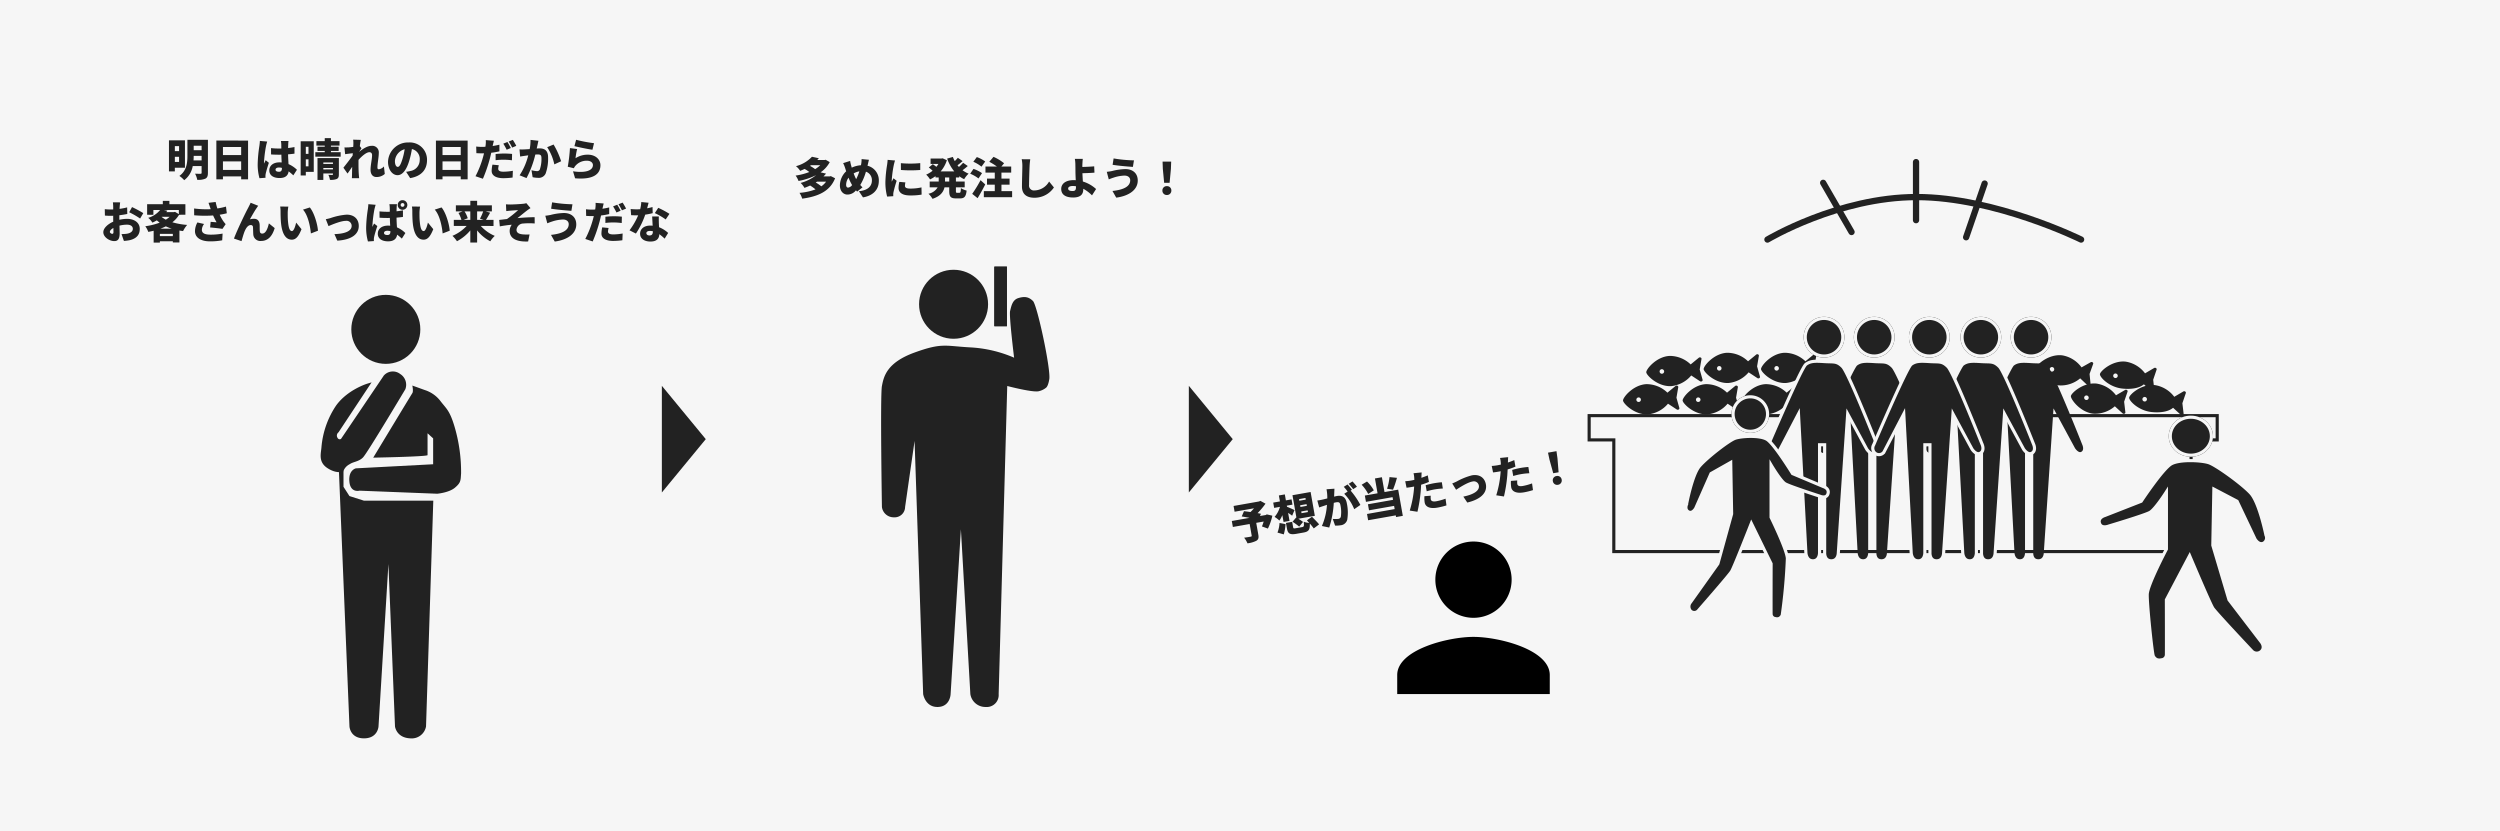 <svg xmlns="http://www.w3.org/2000/svg" width="797" height="265" viewBox="0 0 797 265">
  <g id="グループ_20574" data-name="グループ 20574" transform="translate(6498 -11850)">
    <g id="グループ_20570" data-name="グループ 20570">
      <rect id="長方形_92" data-name="長方形 92" width="797" height="265" transform="translate(-6498 11850)" fill="#f6f6f6"/>
      <path id="多角形_17" data-name="多角形 17" d="M17,0,34,14H0Z" transform="translate(-6273 11973) rotate(90)" fill="#222"/>
      <path id="多角形_18" data-name="多角形 18" d="M17,0,34,14H0Z" transform="translate(-6105 11973) rotate(90)" fill="#222"/>
      <g id="グループ_20550" data-name="グループ 20550" transform="translate(-6783 8699)">
        <circle id="楕円形_933" data-name="楕円形 933" cx="11" cy="11" r="11" transform="translate(397 3245)" fill="#222"/>
        <path id="パス_72075" data-name="パス 72075" d="M-6420.929,7372.289l13.681-20.248a3.321,3.321,0,0,1,4.543-.4,3.539,3.539,0,0,1,1.477,4.228s-12.094,20.286-13.407,21.615-2.86,1.141-4.433,2.235a4.468,4.468,0,0,0-1.86,2.143s-1.671.728-4.4-1.041-1.842-4.2-1.695-6.19a27.445,27.445,0,0,1,4.569-13.043c3.575-4.964,9.732-6.813,9.732-6.813l-9.732,14.7a1.817,1.817,0,0,0-.37,2.358A1.269,1.269,0,0,0-6420.929,7372.289Z" transform="translate(6815 -4081)" fill="#222" stroke="#222" stroke-width="1"/>
        <path id="パス_72076" data-name="パス 72076" d="M-6398.552,7354.911s.409,1.82,0,2.428-12.467,20.562-12.467,20.562,17.324-.324,17.324-.81v-6.962l1.781,1.619v8.257l-24.609,1.3s-2.429.485-2.1,4.209,3.238,2.914,3.238,2.914l24.771.972s3.764-.324,5.667-1.943,1.781-2.267,1.943-4.534a51.1,51.1,0,0,0-1.943-14.409c-1.66-5.788-2.752-6.152-4.7-8.743a10.118,10.118,0,0,0-4.857-3.4Z" transform="translate(6815 -4081)" fill="#222"/>
        <path id="パス_72077" data-name="パス 72077" d="M-6420.491,7382.014v5.182l1.894,2.947,4.63,1.473h22.1l-2.315,71.982a4.647,4.647,0,0,1-5.051,3.789c-4.42-.21-4.841-3.789-4.841-3.789l-2.1-51.776-3.157,51.776s-.21,3.789-4.63,3.789-4.63-3.789-4.63-3.789l-3.368-81.584Z" transform="translate(6815 -4081)" fill="#222"/>
      </g>
      <g id="グループ_20551" data-name="グループ 20551" transform="translate(-6783 8699)">
        <circle id="楕円形_934" data-name="楕円形 934" cx="11" cy="11" r="11" transform="translate(578 3237)" fill="#222"/>
        <path id="パス_72078" data-name="パス 72078" d="M-6238.433,7372.569l2.736,80.716s.661,4.174,4.651,4.1,4.1-4.1,4.1-4.1l3.284-52.534,3.01,52.534a4.855,4.855,0,0,0,4.925,4.1,3.807,3.807,0,0,0,4.1-4.1l2.736-98.228s8.41,2.208,10.124,1.642a5.654,5.654,0,0,0,2.234-1.08c.358-.267.778-1.084,1.049-2.751.515-3.169-3.847-23.557-5.2-24.9s-2.64-1.533-4.609-.959-2.3,2.586-2.683,4.12,1.272,14.9,1.272,14.9a40.61,40.61,0,0,0-13.954-3.283c-7.935-.411-8.921-1.574-17.785,1.642s-9.822,7.637-10.4,10.671,0,38.58,0,38.58a3.78,3.78,0,0,0,3.831,3.283,3.341,3.341,0,0,0,3.557-3.283Z" transform="translate(6815 -4081)" fill="#222"/>
        <g id="長方形_26048" data-name="長方形 26048" transform="translate(602 3236)" fill="#222" stroke="#222" stroke-width="1">
          <rect width="4" height="19" stroke="none"/>
          <rect x="0.5" y="0.5" width="3" height="18" fill="none"/>
        </g>
      </g>
      <path id="パス_72148" data-name="パス 72148" d="M-5921.285,7348.147c1.494-1.121,3.051-1.059,5.978-.872s3.86-.249,5.729,1.619,10.959,24.908,10.959,24.908.773,1.855-.588,2.659-2.7-1.308-2.7-1.308l-6.049-11.189-2.989,44.336s0,2.493-2.242,2.491-2.117-2.491-2.117-2.491v-34.5h-1.619v34.5s0,2.493-2.117,2.491-2.242-2.491-2.242-2.491l-2.366-44.336-6.352,12.205a1.937,1.937,0,0,1-2.7.394,2.12,2.12,0,0,1-.539-2.76S-5922.779,7349.268-5921.285,7348.147Z" transform="translate(65 4618)" fill="#222" stroke="#f6f6f6" stroke-width="1"/>
      <g id="グループ_20552" data-name="グループ 20552" transform="translate(-6817 8699)">
        <g id="楕円形_936" data-name="楕円形 936" transform="translate(910 3252)" fill="#222" stroke="#f6f6f6" stroke-width="1">
          <circle cx="6.5" cy="6.5" r="6.5" stroke="none"/>
          <circle cx="6.5" cy="6.5" r="6" fill="none"/>
        </g>
        <path id="パス_72080" data-name="パス 72080" d="M-5921.285,7348.147c1.494-1.121,3.051-1.059,5.978-.872s3.86-.249,5.729,1.619,10.959,24.908,10.959,24.908.773,1.855-.588,2.659-2.7-1.308-2.7-1.308l-6.049-11.189-2.989,44.336s0,2.493-2.242,2.491-2.117-2.491-2.117-2.491v-34.5h-1.619v34.5s0,2.493-2.117,2.491-2.242-2.491-2.242-2.491l-2.366-44.336-6.352,12.205a1.937,1.937,0,0,1-2.7.394,2.12,2.12,0,0,1-.539-2.76S-5922.779,7349.268-5921.285,7348.147Z" transform="translate(6832 -4081)" fill="#222" stroke="#f6f6f6" stroke-width="1"/>
      </g>
      <path id="パス_72149" data-name="パス 72149" d="M-6023.379,7364.5h200.224v7.735h-8.323v35.606h-184.04v-35.606h-7.861Z" transform="translate(32 4618)" fill="none" stroke="#222" stroke-width="1"/>
      <path id="パス_72150" data-name="パス 72150" d="M-5966.541,7308.368s22.585-13.541,47.584-13.541,52.413,13.541,52.413,13.541" transform="translate(32 4618)" fill="none" stroke="#222" stroke-linecap="round" stroke-width="2"/>
      <path id="パス_72151" data-name="パス 72151" d="M-5919.167,7283.672v18.522" transform="translate(32 4618)" fill="none" stroke="#222" stroke-linecap="round" stroke-width="2"/>
      <path id="パス_72152" data-name="パス 72152" d="M-5919.167,7283.671v18.1" transform="matrix(0.946, 0.326, -0.326, 0.946, 2108.709, 6947.813)" fill="none" stroke="#222" stroke-linecap="round" stroke-width="2"/>
      <path id="パス_72153" data-name="パス 72153" d="M-5919.167,7283.671v18.1" transform="translate(-4432.463 2640.859) rotate(-30)" fill="none" stroke="#222" stroke-linecap="round" stroke-width="2"/>
      <path id="Icon_awesome-fish" data-name="Icon awesome-fish" d="M10.115,6.75A9.589,9.589,0,0,0,3.551,9.813L.85,7.822c-.375-.277-.935.018-.839.442l.748,3.308L.011,14.881c-.1.424.464.718.839.442l2.7-1.991a9.591,9.591,0,0,0,6.564,3.063c4.251,0,7.7-3.858,7.7-4.822S14.366,6.75,10.115,6.75Zm2.7,5.546a.724.724,0,1,1,.742-.723A.733.733,0,0,1,12.819,12.3Z" transform="translate(-5962.183 11988.309) rotate(177)" fill="#222"/>
      <path id="Icon_awesome-fish-2" data-name="Icon awesome-fish" d="M10.115,6.75A9.589,9.589,0,0,0,3.551,9.813L.85,7.822c-.375-.277-.935.018-.839.442l.748,3.308L.011,14.881c-.1.424.464.718.839.442l2.7-1.991a9.591,9.591,0,0,0,6.564,3.063c4.251,0,7.7-3.858,7.7-4.822S14.366,6.75,10.115,6.75Zm2.7,5.546a.724.724,0,1,1,.742-.723A.733.733,0,0,1,12.819,12.3Z" transform="translate(-5943.183 11988.309) rotate(177)" fill="#222"/>
      <path id="Icon_awesome-fish-3" data-name="Icon awesome-fish" d="M10.115,6.75A9.589,9.589,0,0,0,3.551,9.813L.85,7.822c-.375-.277-.935.018-.839.442l.748,3.308L.011,14.881c-.1.424.464.718.839.442l2.7-1.991a9.591,9.591,0,0,0,6.564,3.063c4.251,0,7.7-3.858,7.7-4.822S14.366,6.75,10.115,6.75Zm2.7,5.546a.724.724,0,1,1,.742-.723A.733.733,0,0,1,12.819,12.3Z" transform="translate(-5924.183 11988.309) rotate(177)" fill="#222"/>
      <path id="Icon_awesome-fish-4" data-name="Icon awesome-fish" d="M10.115,6.75A9.589,9.589,0,0,0,3.551,9.813L.85,7.822c-.375-.277-.935.018-.839.442l.748,3.308L.011,14.881c-.1.424.464.718.839.442l2.7-1.991a9.591,9.591,0,0,0,6.564,3.063c4.251,0,7.7-3.858,7.7-4.822S14.366,6.75,10.115,6.75Zm2.7,5.546a.724.724,0,1,1,.742-.723A.733.733,0,0,1,12.819,12.3Z" transform="translate(-5918.188 11978.309) rotate(177)" fill="#222"/>
      <path id="Icon_awesome-fish-5" data-name="Icon awesome-fish" d="M10.115,6.75A9.589,9.589,0,0,0,3.551,9.813L.85,7.822c-.375-.277-.935.018-.839.442l.748,3.308L.011,14.881c-.1.424.464.718.839.442l2.7-1.991a9.591,9.591,0,0,0,6.564,3.063c4.251,0,7.7-3.858,7.7-4.822S14.366,6.75,10.115,6.75Zm2.7,5.546a.724.724,0,1,1,.742-.723A.733.733,0,0,1,12.819,12.3Z" transform="translate(-5936.48 11978.309) rotate(177)" fill="#222"/>
      <path id="Icon_awesome-fish-6" data-name="Icon awesome-fish" d="M10.115,6.75A9.589,9.589,0,0,0,3.551,9.813L.85,7.822c-.375-.277-.935.018-.839.442l.748,3.308L.011,14.881c-.1.424.464.718.839.442l2.7-1.991a9.591,9.591,0,0,0,6.564,3.063c4.251,0,7.7-3.858,7.7-4.822S14.366,6.75,10.115,6.75Zm2.7,5.546a.724.724,0,1,1,.742-.723A.733.733,0,0,1,12.819,12.3Z" transform="translate(-5954.773 11979.309) rotate(177)" fill="#222"/>
      <path id="Icon_awesome-fish-7" data-name="Icon awesome-fish" d="M10.115,6.75A9.589,9.589,0,0,0,3.551,9.813L.85,7.822c-.375-.277-.935.018-.839.442l.748,3.308L.011,14.881c-.1.424.464.718.839.442l2.7-1.991a9.591,9.591,0,0,0,6.564,3.063c4.251,0,7.7-3.858,7.7-4.822S14.366,6.75,10.115,6.75Zm2.7,5.546a.724.724,0,1,1,.742-.723A.733.733,0,0,1,12.819,12.3Z" transform="translate(-5832.506 11980.789) rotate(-173)" fill="#222"/>
      <path id="Icon_awesome-fish-8" data-name="Icon awesome-fish" d="M10.115,6.75A9.589,9.589,0,0,0,3.551,9.813L.85,7.822c-.375-.277-.935.018-.839.442l.748,3.308L.011,14.881c-.1.424.464.718.839.442l2.7-1.991a9.591,9.591,0,0,0,6.564,3.063c4.251,0,7.7-3.858,7.7-4.822S14.366,6.75,10.115,6.75Zm2.7,5.546a.724.724,0,1,1,.742-.723A.733.733,0,0,1,12.819,12.3Z" transform="matrix(-0.995, -0.105, 0.105, -0.995, -5821.288, 11989.658)" fill="#222"/>
      <path id="Icon_awesome-fish-9" data-name="Icon awesome-fish" d="M10.219,7.745c-2.782,0-5.316.656-6.669,2.068L.85,7.822c-.375-.277-.935.018-.839.442l.748,3.308L.011,14.881c-.1.424.464.718.839.442l2.7-1.991a9.591,9.591,0,0,0,6.564,3.063c4.251,0,7.7-3.858,7.7-4.822S14.47,7.745,10.219,7.745Zm2.6,4.551a.724.724,0,1,1,.742-.723A.733.733,0,0,1,12.819,12.3Z" transform="matrix(-0.995, -0.105, 0.105, -0.995, -5812.028, 11982.658)" fill="#222"/>
      <path id="Icon_awesome-fish-10" data-name="Icon awesome-fish" d="M10.219,7.745c-2.782,0-5.316.656-6.669,2.068L.85,7.822c-.375-.277-.935.018-.839.442l.748,3.308L.011,14.881c-.1.424.464.718.839.442l2.7-1.991a9.591,9.591,0,0,0,6.564,3.063c4.251,0,7.7-3.858,7.7-4.822S14.47,7.745,10.219,7.745Zm2.6,4.551a.724.724,0,1,1,.742-.723A.733.733,0,0,1,12.819,12.3Z" transform="matrix(-0.995, -0.105, 0.105, -0.995, -5802.717, 11990.138)" fill="#222"/>
      <g id="グループ_20553" data-name="グループ 20553" transform="translate(-6783 8699)">
        <g id="楕円形_935" data-name="楕円形 935" transform="translate(926 3252)" fill="#222" stroke="#f6f6f6" stroke-width="1">
          <circle cx="6.5" cy="6.5" r="6.5" stroke="none"/>
          <circle cx="6.5" cy="6.5" r="6" fill="none"/>
        </g>
        <g id="グループ_20487" data-name="グループ 20487">
          <g id="楕円形_936-2" data-name="楕円形 936" transform="translate(910 3252)" fill="#222" stroke="#f6f6f6" stroke-width="1">
            <circle cx="6.5" cy="6.5" r="6.5" stroke="none"/>
            <circle cx="6.5" cy="6.5" r="6" fill="none"/>
          </g>
          <path id="パス_72080-2" data-name="パス 72080" d="M-5921.285,7348.147c1.494-1.121,3.051-1.059,5.978-.872s3.86-.249,5.729,1.619,10.959,24.908,10.959,24.908.773,1.855-.588,2.659-2.7-1.308-2.7-1.308l-6.049-11.189-2.989,44.336s0,2.493-2.242,2.491-2.117-2.491-2.117-2.491v-34.5h-1.619v34.5s0,2.493-2.117,2.491-2.242-2.491-2.242-2.491l-2.366-44.336-6.352,12.205a1.937,1.937,0,0,1-2.7.394,2.12,2.12,0,0,1-.539-2.76S-5922.779,7349.268-5921.285,7348.147Z" transform="translate(6832 -4081)" fill="#222" stroke="#f6f6f6" stroke-width="1"/>
        </g>
        <g id="楕円形_937" data-name="楕円形 937" transform="translate(860 3252)" fill="#222" stroke="#f6f6f6" stroke-width="1">
          <circle cx="6.5" cy="6.5" r="6.5" stroke="none"/>
          <circle cx="6.5" cy="6.5" r="6" fill="none"/>
        </g>
        <path id="パス_72081" data-name="パス 72081" d="M-5921.285,7348.147c1.494-1.121,3.051-1.059,5.978-.872s3.86-.249,5.729,1.619,10.959,24.908,10.959,24.908.773,1.855-.588,2.659-2.7-1.308-2.7-1.308l-6.049-11.189-2.989,44.336s0,2.493-2.242,2.491-2.117-2.491-2.117-2.491v-34.5h-1.619v34.5s0,2.493-2.117,2.491-2.242-2.491-2.242-2.491l-2.366-44.336-6.352,12.205a1.937,1.937,0,0,1-2.7.394,2.12,2.12,0,0,1-.539-2.76S-5922.779,7349.268-5921.285,7348.147Z" transform="translate(6782 -4081)" fill="#222" stroke="#f6f6f6" stroke-width="1"/>
        <g id="グループ_20489" data-name="グループ 20489" transform="translate(-16.43)">
          <g id="楕円形_936-3" data-name="楕円形 936" transform="translate(910 3252)" fill="#222" stroke="#f6f6f6" stroke-width="1">
            <circle cx="6.5" cy="6.5" r="6.5" stroke="none"/>
            <circle cx="6.5" cy="6.5" r="6" fill="none"/>
          </g>
          <path id="パス_72080-3" data-name="パス 72080" d="M-5921.285,7348.147c1.494-1.121,3.051-1.059,5.978-.872s3.86-.249,5.729,1.619,10.959,24.908,10.959,24.908.773,1.855-.588,2.659-2.7-1.308-2.7-1.308l-6.049-11.189-2.989,44.336s0,2.493-2.242,2.491-2.117-2.491-2.117-2.491v-34.5h-1.619v34.5s0,2.493-2.117,2.491-2.242-2.491-2.242-2.491l-2.366-44.336-6.352,12.205a1.937,1.937,0,0,1-2.7.394,2.12,2.12,0,0,1-.539-2.76S-5922.779,7349.268-5921.285,7348.147Z" transform="translate(6832 -4081)" fill="#222" stroke="#f6f6f6" stroke-width="1"/>
        </g>
      </g>
      <g id="グループ_20554" data-name="グループ 20554" transform="translate(-6783 8699)">
        <g id="楕円形_938" data-name="楕円形 938" transform="translate(837 3277)" fill="#222" stroke="#f6f6f6" stroke-width="1">
          <circle cx="6" cy="6" r="6" stroke="none"/>
          <circle cx="6" cy="6" r="5.5" fill="none"/>
        </g>
        <path id="パス_72082" data-name="パス 72082" d="M-5988.22,7380.618c2.365-2.754,9.407-8.217,11.391-8.9s7.766-1.02,10.085.315,8.208,10.944,8.208,10.944l9.88,4.159s1.928.567,1.417,2.268-2.551.793-2.551.793-9.649-3.1-11.111-3.968-4.476-5.988-4.476-5.988v16.69s5.1,10.378,5.2,13.133a177.838,177.838,0,0,1-1.642,18.059,2.147,2.147,0,0,1-.879,1,1.877,1.877,0,0,1-1.31.093,1.484,1.484,0,0,1-1.368-1.372c-.046-.043,0-16.14,0-16.14l-6.293-12.86s-5.486,13.99-6.293,15.323-10.671,12.586-10.671,12.586a1.725,1.725,0,0,1-2.463,0,2.151,2.151,0,0,1,0-2.736l8.756-12.312,4.378-15.87-.284-16.41-6.283,3.55-4.881,11.072s-1.021,1.871-2.324,1.134-.624-2.324-.624-2.324S-5990.585,7383.372-5988.22,7380.618Z" transform="translate(6815 -4081)" fill="#222" stroke="#f6f6f6" stroke-width="1"/>
      </g>
      <g id="グループ_20555" data-name="グループ 20555" transform="translate(-6651.253 8705.5)">
        <g id="楕円形_938-2" data-name="楕円形 938" transform="translate(844.637 3277)" fill="#222" stroke="#f6f6f6" stroke-width="1">
          <ellipse cx="7.058" cy="6.559" rx="7.058" ry="6.559" stroke="none"/>
          <ellipse cx="7.058" cy="6.559" rx="6.558" ry="6.059" fill="none"/>
        </g>
        <path id="パス_72082-2" data-name="パス 72082" d="M-5944.223,7381.5c-2.782-3.01-11.067-8.982-13.4-9.726s-9.136-1.115-11.864.345-9.656,11.963-9.656,11.963l-11.623,4.547s-2.268.62-1.668,2.479,3,.867,3,.867,11.352-3.391,13.071-4.337,5.265-6.545,5.265-6.545v18.244s-5.994,11.345-6.116,14.356,1.546,18.946,1.931,19.74a2.408,2.408,0,0,0,1.035,1.095,2.358,2.358,0,0,0,1.541.1,1.661,1.661,0,0,0,1.609-1.5c.055-.047,0-17.643,0-17.643l7.4-14.058s6.454,15.293,7.4,16.75,12.553,13.758,12.553,13.758a2.135,2.135,0,0,0,2.9,0c1.385-1.34,0-2.991,0-2.991l-10.3-13.459-5.15-17.348.334-17.938,7.392,3.881,5.742,12.1s1.2,2.044,2.734,1.239a1.936,1.936,0,0,0,.733-2.541S-5941.441,7384.512-5944.223,7381.5Z" transform="translate(6815 -4079.778)" fill="#222" stroke="#f6f6f6" stroke-width="1"/>
      </g>
      <path id="Icon_material-person" data-name="Icon material-person" d="M30.318,30.318A12.159,12.159,0,1,0,18.159,18.159,12.155,12.155,0,0,0,30.318,30.318Zm0,6.079C22.2,36.4,6,40.47,6,48.556v6.079H54.635V48.556C54.635,40.47,38.434,36.4,30.318,36.4Z" transform="translate(-6058.568 12016.641)"/>
      <path id="パス_72201" data-name="パス 72201" d="M-65.912-9.422v1.6h-1.344v-1.6Zm-1.344,5.054V-6.02h1.344v1.652Zm3.22,1.848v-8.736h-5.1v9.9h1.876V-2.52Zm2.73-2.352c.042-.5.056-.98.056-1.428h2.52v1.428Zm2.576-4.676V-8.12h-2.52V-9.548Zm2.016-1.876h-6.538v5.11c0,2.114-.2,4.718-2.562,6.4a7.935,7.935,0,0,1,1.54,1.358,7.171,7.171,0,0,0,2.716-4.494h2.828V-.924c0,.238-.084.322-.336.322s-1.078.014-1.75-.028a6.706,6.706,0,0,1,.7,1.96,5.774,5.774,0,0,0,2.6-.378c.6-.322.8-.854.8-1.848Zm4.788,9.6V-4.55h5.81v2.73Zm5.81-7.308v2.562h-5.81V-9.128Zm-7.91-2.058V1.162h2.1V.238h5.81v.924h2.2V-11.186ZM-35.154-1.9c0-.448.434-.7,1.092-.7a3.524,3.524,0,0,1,.938.126v.1c0,.77-.266,1.134-.938,1.134C-34.664-1.246-35.154-1.414-35.154-1.9Zm4.13-9.156h-2.422a6.836,6.836,0,0,1,.112.966c.014.252.014.77.028,1.428-.266.014-.518.014-.784.014A24.415,24.415,0,0,1-36.6-8.778l.014,2.016c.826.056,1.666.084,2.506.084.252,0,.518,0,.784-.014.014.882.056,1.736.1,2.478-.224-.014-.462-.028-.7-.028-1.96,0-3.248,1.008-3.248,2.576S-35.84.756-33.866.756c1.834,0,2.7-.812,2.884-2.128A18.721,18.721,0,0,1-29.484-.1l1.148-1.778a8.875,8.875,0,0,0-2.688-1.806c-.042-.84-.112-1.834-.14-3.122.728-.042,1.414-.126,2.044-.21V-9.128c-.63.14-1.316.238-2.03.322.014-.588.028-1.05.042-1.316A9.341,9.341,0,0,1-31.024-11.06Zm-6.79.182-2.338-.2c-.014.518-.1,1.162-.154,1.582a43.39,43.39,0,0,0-.546,5.81A16.3,16.3,0,0,0-40.278.812l1.918-.14c-.014-.224-.014-.476-.014-.63a4.229,4.229,0,0,1,.084-.658c.168-.812.588-2.226,1.008-3.486L-38.3-4.928c-.182.42-.364.686-.532,1.092a2.588,2.588,0,0,1-.014-.322,39.714,39.714,0,0,1,.658-5.292A13.628,13.628,0,0,1-37.814-10.878Zm13.16,1.68v2.254h-.854V-9.2Zm-.854,6.23v-2.24h.854v2.24Zm2.534-7.994h-4.172V-.056h1.638V-1.2h2.534Zm3.052,8.974V-2.45h3.066v.462ZM-16.856-4.2v.462h-3.066V-4.2Zm1.89-1.414h-6.818V1.358h1.862V-.7h3.066v.252c0,.154-.056.21-.238.21s-.77,0-1.218-.028a6.605,6.605,0,0,1,.5,1.6,4.99,4.99,0,0,0,2.142-.266c.546-.252.7-.686.7-1.484ZM-17.5-7.476v-.406h2.464v-1.33H-17.5V-9.59h2.744V-11H-17.5v-.966h-1.974V-11h-2.66V-9.59h2.66v.378h-2.31v1.33h2.31v.406h-3v1.428h8.078V-7.476Zm7.154-2.632c0,.14-.014.49-.042.938-.532.07-1.036.126-1.414.154-.588.028-.938.028-1.386.014l.21,2.156c.728-.1,1.722-.224,2.45-.308-.014.252-.042.5-.056.756-.84,1.2-2.156,2.884-2.94,3.864l1.316,1.862c.392-.518.952-1.358,1.484-2.142-.028.882-.042,1.624-.056,2.464,0,.224-.014.8-.042,1.162H-8.5c-.042-.35-.1-.952-.112-1.2-.1-1.344-.1-2.716-.1-3.78,0-.28,0-.588.014-.882C-7.616-6.244-6.2-7.476-5.236-7.476c.532,0,.854.336.854.952,0,1.232-.49,3.15-.49,4.648,0,1.47.742,2.31,1.862,2.31A3.907,3.907,0,0,0-.336-.546L-.6-2.94a2.75,2.75,0,0,1-1.638.91c-.266,0-.434-.182-.434-.49,0-1.47.434-3.332.434-4.8A2.081,2.081,0,0,0-4.578-9.506c-1.316,0-2.842,1.022-3.934,1.932V-7.6c.252-.364.574-.868.756-1.106l-.532-.714c.112-.84.224-1.554.322-1.988l-2.45-.07A7.642,7.642,0,0,1-10.346-10.108ZM13.132-4.942a5.489,5.489,0,0,0-5.824-5.642A6.385,6.385,0,0,0,.7-4.424C.7-2.03,2.016-.154,3.752-.154,5.4-.154,6.664-2.03,7.49-4.83a27.862,27.862,0,0,0,.826-3.654,3.242,3.242,0,0,1,2.492,3.472A3.546,3.546,0,0,1,7.84-1.484a10.653,10.653,0,0,1-1.372.252L7.756.784C11.4.168,13.132-1.988,13.132-4.942ZM2.9-4.648a4.174,4.174,0,0,1,3.108-3.78,20.782,20.782,0,0,1-.714,3.15C4.788-3.654,4.368-2.8,3.808-2.8,3.318-2.8,2.9-3.43,2.9-4.648ZM18.074-1.82V-4.55h5.81v2.73Zm5.81-7.308v2.562h-5.81V-9.128Zm-7.91-2.058V1.162h2.1V.238h5.81v.924h2.2V-11.186ZM36.022-3.318l-2.03-.2a10.126,10.126,0,0,0-.252,2c0,1.428,1.3,2.324,3.752,2.324A23,23,0,0,0,40.418.6L40.5-1.554a18.043,18.043,0,0,1-3,.294c-1.232,0-1.666-.364-1.666-.952A5.036,5.036,0,0,1,36.022-3.318ZM34.454-11.13l-2.59-.2a7.685,7.685,0,0,1-.042,1.568,4.967,4.967,0,0,1-.084.56c-.378.014-.742.028-1.12.028a14.48,14.48,0,0,1-1.806-.112l.056,2.114c.476.028,1.008.056,1.736.056.224,0,.462,0,.7-.014-.07.336-.168.672-.252.994A30.443,30.443,0,0,1,28.588.182l2.366.8a47.681,47.681,0,0,0,2.24-6.524c.14-.56.28-1.162.42-1.764a20.569,20.569,0,0,0,2.6-.448V-9.87c-.714.168-1.428.308-2.156.42a1.909,1.909,0,0,0,.056-.238C34.188-10.01,34.342-10.7,34.454-11.13ZM35-6.9v1.974a21.623,21.623,0,0,1,2.772-.154,20.626,20.626,0,0,1,2.436.182l.042-2.03c-.854-.084-1.694-.126-2.478-.126C36.848-7.056,35.812-6.986,35-6.9Zm3.766-3.836-1.316.532A18.967,18.967,0,0,1,38.528-8.26l1.33-.56C39.606-9.31,39.116-10.22,38.766-10.738Zm1.722-.672-1.316.532a15.616,15.616,0,0,1,1.106,1.932l1.316-.56A19.982,19.982,0,0,0,40.488-11.41Zm8.162.28L46.13-11.4a14.172,14.172,0,0,1-.266,2.926c-.63.042-1.2.084-1.61.1a15.98,15.98,0,0,1-1.638,0l.2,2.282c.462-.084,1.274-.2,1.722-.266.2-.028.5-.07.868-.126a20.336,20.336,0,0,1-2.758,6.37L44.856.77a31.321,31.321,0,0,0,2.8-7.49q.42-.042.672-.042c.868,0,1.288.126,1.288,1.148a10.4,10.4,0,0,1-.518,3.64.948.948,0,0,1-.952.532,9.105,9.105,0,0,1-1.708-.294L46.8.49a8.509,8.509,0,0,0,1.708.2A2.383,2.383,0,0,0,50.946-.672a13.967,13.967,0,0,0,.784-5.166c0-2.1-1.064-2.856-2.674-2.856-.252,0-.574.014-.952.042.084-.364.168-.756.252-1.134S48.552-10.71,48.65-11.13Zm4.83,1.2-2.044.854A15.781,15.781,0,0,1,53.718-3.6l2.17-.994A25.527,25.527,0,0,0,53.48-9.926Zm7.182-1.512-.532,2.03c1.106.28,4.27.952,5.74,1.148l.5-2.086A44.286,44.286,0,0,1,60.662-11.438Zm.322,2.954L58.7-8.792a50.86,50.86,0,0,1-.7,5.95l1.946.476a3.563,3.563,0,0,1,.574-.868A4.7,4.7,0,0,1,64.148-4.76c1.12,0,1.876.588,1.876,1.386,0,1.708-2.254,2.59-6.342,1.988L60.34.84c6.16.532,8.078-1.582,8.078-4.172,0-1.722-1.428-3.36-4.06-3.36A7.052,7.052,0,0,0,60.48-5.558,21.621,21.621,0,0,1,60.984-8.484Zm-145.67,17H-87.01c.042.266.1,1.078.1,1.372v.882c-.238.014-.462.014-.672.014a16.512,16.512,0,0,1-2.016-.1l.042,2.044a18.1,18.1,0,0,0,2.044.07c.182,0,.378,0,.6-.014v.8c0,.364,0,.728.014,1.092-1.764.77-3.164,2.086-3.164,3.346,0,1.61,1.988,2.842,3.5,2.842,1.008,0,1.708-.49,1.708-2.464,0-.434-.028-1.414-.056-2.464a10.117,10.117,0,0,1,2.394-.308c1.162,0,1.862.5,1.862,1.33,0,.854-.784,1.372-1.862,1.554a10.646,10.646,0,0,1-1.75.1l.77,2.2a15.82,15.82,0,0,0,1.9-.252c2.394-.6,3.15-1.946,3.15-3.584,0-2.072-1.834-3.206-4.046-3.206a11.848,11.848,0,0,0-2.464.294v-.546c0-.308,0-.6.014-.9.854-.1,1.75-.238,2.52-.406l-.042-2.1a17.673,17.673,0,0,1-2.422.476l.042-.714C-84.812,9.514-84.742,8.786-84.686,8.52Zm3.78,1.5-.91,1.652a26.067,26.067,0,0,1,3.486,2l1.008-1.722A34.587,34.587,0,0,0-80.906,10.018Zm-7.07,7.91c0-.392.42-.854,1.12-1.246.014.574.028,1.05.028,1.316,0,.49-.2.546-.406.546C-87.5,18.544-87.976,18.264-87.976,17.928Zm16.1-1.022a16.416,16.416,0,0,0,1.75-.742,14.349,14.349,0,0,0,1.89.742Zm-.154,2.366v-.714h4.13v.714Zm.616-6.146h2.492a7.665,7.665,0,0,1-1.218.91,8.383,8.383,0,0,1-1.33-.868Zm5.432-2.184v1.33l-1.232-.728-.336.084h-2.436c.112-.14.224-.294.336-.448l-1.176-.238Zm2.086,1.526V9.108h-5.1V8.044h-2.1V9.108h-5v3.36H-74.1V10.942h2.156a7.81,7.81,0,0,1-3.808,2.506,6.038,6.038,0,0,1,1.33,1.526A13.573,13.573,0,0,0-73,14.246c.294.266.588.5.9.742a20.674,20.674,0,0,1-4.578,1.134,7.434,7.434,0,0,1,.952,1.806c.574-.112,1.148-.224,1.708-.364v3.78h1.988v-.42h4.13V21.3h2.1V17.494c.378.07.77.126,1.162.182a9.634,9.634,0,0,1,1.3-1.974,22.9,22.9,0,0,1-4.718-.84,8.507,8.507,0,0,0,2.142-2.394Zm7.854-2.408q.1.273.21.63a30.16,30.16,0,0,1-5.292-.224l.028,2.17a38.267,38.267,0,0,0,6.034.056,24.179,24.179,0,0,0,1.106,2.184c-.392-.028-1.26-.1-1.89-.154l-.168,1.792c1.274.112,3.08.308,3.934.462l1.022-1.512a10.962,10.962,0,0,1-.826-1.05,14.057,14.057,0,0,1-1.078-1.96,18.951,18.951,0,0,0,2.268-.462l-.266-2.128a21.983,21.983,0,0,1-2.744.6,17.733,17.733,0,0,1-.546-2.072l-2.282.266C-56.336,9.178-56.154,9.724-56.042,10.06Zm-1.9,5.348-2.128-.49a5.938,5.938,0,0,0-.77,2.758c0,2.086,1.862,3.276,4.844,3.276a20.833,20.833,0,0,0,3.836-.336l.126-2.142a20.861,20.861,0,0,1-3.822.336c-1.834,0-2.786-.448-2.786-1.54A3.223,3.223,0,0,1-57.946,15.408ZM-40.684,9.6l-2.408-.966c-.294.686-.6,1.218-.784,1.61-.742,1.33-3.5,7.028-4.536,9.814l2.408.812c.224-.77.644-2.282.98-3.094.476-1.148,1.12-2.03,1.974-2.03a.654.654,0,0,1,.7.672c.042.462.042,1.638.1,2.352a2.238,2.238,0,0,0,2.506,2.044c2.226,0,3.584-1.61,4.312-4.1l-1.848-1.5c-.42,1.876-1.078,3.248-2.1,3.248a.692.692,0,0,1-.77-.63c-.084-.532-.042-1.68-.07-2.184-.07-1.2-.672-1.9-1.792-1.9a4.763,4.763,0,0,0-1.33.182c.672-1.176,1.484-2.66,2.212-3.682C-40.978,10.032-40.838,9.794-40.684,9.6Zm9.6.266-2.6-.028a8.359,8.359,0,0,1,.126,1.512c0,.882.014,2.492.154,3.822.392,3.822,1.764,5.236,3.43,5.236,1.218,0,2.114-.868,3.094-3.346l-1.708-2.1c-.21.952-.7,2.7-1.344,2.7-.812,0-1.092-1.288-1.26-3.122-.084-.938-.084-1.848-.084-2.772A13.106,13.106,0,0,1-31.08,9.864Zm6.846.266-2.17.7c1.638,1.792,2.324,5.474,2.52,7.588l2.254-.868C-21.756,15.534-22.862,11.74-24.234,10.13Zm5.1,3.752.868,2.2c1.372-.588,4-1.68,5.572-1.68a1.61,1.61,0,0,1,1.806,1.61c0,1.694-2.2,2.534-5.488,2.618l.91,2.086c4.816-.294,6.846-2.226,6.846-4.662,0-2.24-1.512-3.626-3.864-3.626a20.41,20.41,0,0,0-5.068,1.064A15.351,15.351,0,0,1-19.138,13.882ZM-.574,18.264c0-.448.434-.7,1.078-.7a3.707,3.707,0,0,1,.952.126v.1c0,.77-.266,1.134-.952,1.134C-.084,18.922-.574,18.754-.574,18.264Zm4.13-9.156H1.134a6.836,6.836,0,0,1,.112.966c.014.252.014.77.028,1.428-.266.014-.532.014-.8.014a24.342,24.342,0,0,1-2.492-.126L-2,13.406c.826.056,1.666.084,2.492.084.266,0,.532,0,.8-.014.014.882.056,1.736.1,2.478-.238-.014-.476-.028-.714-.028-1.946,0-3.234,1.008-3.234,2.576s1.3,2.436,3.276,2.436c1.834,0,2.7-.812,2.884-2.128a15.925,15.925,0,0,1,1.5,1.26L6.23,18.292a8.618,8.618,0,0,0-2.674-1.806c-.056-.826-.126-1.834-.14-3.108.714-.056,1.414-.126,2.044-.224v-2.1c-.644.126-1.33.238-2.044.308.014-.574.028-1.05.042-1.316A6.429,6.429,0,0,1,3.556,9.108Zm-6.79.182-2.338-.2c-.014.532-.1,1.162-.154,1.582a43.39,43.39,0,0,0-.546,5.81A16.3,16.3,0,0,0-5.7,20.98l1.9-.126c-.014-.238-.014-.49-.014-.644a4.229,4.229,0,0,1,.084-.658c.168-.812.6-2.226,1.022-3.486l-1.036-.812c-.182.406-.35.672-.518,1.078a2.588,2.588,0,0,1-.014-.322,39.928,39.928,0,0,1,.644-5.292C-3.57,10.466-3.36,9.612-3.234,9.29Zm7.966.056a.6.6,0,1,1,.588.588A.574.574,0,0,1,4.732,9.346Zm-.938,0a1.533,1.533,0,0,0,3.066,0,1.533,1.533,0,1,0-3.066,0Zm7.126.518-2.6-.028a8.359,8.359,0,0,1,.126,1.512c0,.882.014,2.492.154,3.822.392,3.822,1.764,5.236,3.43,5.236,1.218,0,2.114-.868,3.094-3.346l-1.708-2.1c-.21.952-.7,2.7-1.344,2.7-.812,0-1.092-1.288-1.26-3.122-.084-.938-.084-1.848-.084-2.772A13.106,13.106,0,0,1,10.92,9.864Zm6.846.266-2.17.7c1.638,1.792,2.324,5.474,2.52,7.588l2.254-.868C20.244,15.534,19.138,11.74,17.766,10.13Zm9.17,1.274v2.688H24.794l1.316-.518A8.264,8.264,0,0,0,25.1,11.4Zm4.1,0a14.42,14.42,0,0,1-1.022,2.31l1.162.378H29.106V11.4Zm3.3,4.634V14.092H31.92c.392-.6.868-1.428,1.33-2.282L31.836,11.4H33.81V9.458h-4.7V8.016h-2.17V9.458H22.33V11.4h2.128l-1.3.49a9.183,9.183,0,0,1,.938,2.2H21.672v1.946H25.76a13.281,13.281,0,0,1-4.522,3.15A9.818,9.818,0,0,1,22.68,20.9a14.033,14.033,0,0,0,4.256-3.444v3.864h2.17V17.452a13.4,13.4,0,0,0,4.2,3.472A8.814,8.814,0,0,1,34.734,19.2a12.545,12.545,0,0,1-4.452-3.164Zm3.962-6.9.1,2.156c.518-.056,1.022-.112,1.358-.14.56-.056,1.876-.126,2.422-.168a32.271,32.271,0,0,1-3.556,2.842c-.742.084-1.736.21-2.478.28l.2,2.058c1.26-.224,2.646-.434,3.808-.518a3.345,3.345,0,0,0-.672,1.96c0,2.436,2.212,3.528,5.894,3.374l.448-2.24a14.692,14.692,0,0,1-2.2-.028c-1.246-.126-1.96-.532-1.96-1.47a2.2,2.2,0,0,1,2.156-1.988,22.168,22.168,0,0,1,3.64-.014l-.014-2c-1.526,0-3.738.126-5.474.294.868-.672,1.876-1.526,2.856-2.282a15.607,15.607,0,0,1,1.3-.91L44.8,8.772a5.558,5.558,0,0,1-1.092.2c-.882.1-3.36.224-3.948.224C39.256,9.192,38.808,9.178,38.3,9.136ZM58.31,15.464c0,2.016-2.142,3.038-5.656,3.416l1.2,2.128c4.046-.532,6.86-2.478,6.86-5.46,0-2.3-1.6-3.64-3.934-3.64a19.047,19.047,0,0,0-4.27.616,15.358,15.358,0,0,1-1.666.252l.63,2.408c.434-.168,1.064-.42,1.456-.532a12.043,12.043,0,0,1,3.542-.672C57.722,13.98,58.31,14.68,58.31,15.464ZM53.018,8.506l-.322,2.03c1.624.28,4.788.56,6.468.672L59.5,9.122A42.208,42.208,0,0,1,53.018,8.506Zm18,8.176-2.03-.2a10.125,10.125,0,0,0-.252,2c0,1.428,1.3,2.324,3.752,2.324a23,23,0,0,0,2.926-.21l.084-2.156a18.043,18.043,0,0,1-3,.294c-1.232,0-1.666-.364-1.666-.952A5.036,5.036,0,0,1,71.022,16.682ZM69.454,8.87l-2.59-.2a7.685,7.685,0,0,1-.042,1.568,4.967,4.967,0,0,1-.084.56c-.378.014-.742.028-1.12.028a14.48,14.48,0,0,1-1.806-.112l.056,2.114c.476.028,1.008.056,1.736.056.224,0,.462,0,.7-.014-.07.336-.168.672-.252.994a30.443,30.443,0,0,1-2.464,6.314l2.366.8a47.681,47.681,0,0,0,2.24-6.524c.14-.56.28-1.162.42-1.764a20.569,20.569,0,0,0,2.6-.448V10.13c-.714.168-1.428.308-2.156.42a1.906,1.906,0,0,0,.056-.238C69.188,9.99,69.342,9.3,69.454,8.87ZM70,13.1v1.974a21.623,21.623,0,0,1,2.772-.154,20.626,20.626,0,0,1,2.436.182l.042-2.03c-.854-.084-1.694-.126-2.478-.126C71.848,12.944,70.812,13.014,70,13.1Zm3.766-3.836-1.316.532a18.966,18.966,0,0,1,1.078,1.946l1.33-.56C74.606,10.69,74.116,9.78,73.766,9.262Zm1.722-.672-1.316.532a15.616,15.616,0,0,1,1.106,1.932l1.316-.56A19.982,19.982,0,0,0,75.488,8.59Zm8.274.042-2.324-.224a11.15,11.15,0,0,1-.35,2.282q-.546.042-1.092.042c-.462,0-1.3-.028-1.946-.1l.154,1.96c.644.042,1.218.056,1.806.056.154,0,.294,0,.448-.014a22.546,22.546,0,0,1-2.772,4.788L79.73,18.46A25.749,25.749,0,0,0,82.7,12.426a19.1,19.1,0,0,0,2.38-.476L85.022,10c-.476.14-1.064.28-1.722.406C83.5,9.71,83.664,9.066,83.762,8.632Zm-.7,9.674c0-.406.434-.686,1.12-.686a5.222,5.222,0,0,1,.952.1v.07c0,.784-.252,1.274-1.092,1.274C83.454,19.062,83.062,18.754,83.062,18.306Zm3.976-5.292H84.91c.042.784.1,1.946.154,2.94a6.409,6.409,0,0,0-.742-.042c-2.156,0-3.262,1.2-3.262,2.6,0,1.624,1.442,2.492,3.29,2.492,2.072,0,2.8-1.008,2.842-2.352a14.949,14.949,0,0,1,1.694,1.428l1.12-1.82a9.117,9.117,0,0,0-2.9-1.82c-.028-.588-.056-1.134-.07-1.47C87.024,14.288,87,13.616,87.038,13.014Zm2.184.952,1.2-1.792a28.332,28.332,0,0,0-3.57-1.918l-1.092,1.68A20.347,20.347,0,0,1,89.222,13.966Z" transform="translate(-6375 11906)" fill="#222"/>
      <path id="パス_72202" data-name="パス 72202" d="M-52.64-4.088A6.159,6.159,0,0,1-54.166-2.6a12.289,12.289,0,0,0-1.778-1.218c.14-.084.28-.168.42-.266ZM-54.5-9.338a8.9,8.9,0,0,1-1.638,1.26,11.123,11.123,0,0,0-1.638-1.036c.112-.07.224-.14.336-.224Zm3.374,3.486-.35.084h-1.988c.28-.28.546-.574.812-.882l-1.75-.406a9.231,9.231,0,0,0,2.926-3.262l-1.316-.756-.322.084h-2.352c.168-.182.35-.364.518-.56l-2.2-.476a10.666,10.666,0,0,1-5.1,3,6.249,6.249,0,0,1,1.344,1.5c.5-.2.966-.406,1.414-.616a11.518,11.518,0,0,1,1.5.98,19.4,19.4,0,0,1-4.368,1.134,7.062,7.062,0,0,1,.924,1.722A20.481,20.481,0,0,0-55.8-6.188a13.252,13.252,0,0,1-4.97,2.506A6.105,6.105,0,0,1-59.542-2.1c.644-.238,1.246-.49,1.82-.756a15.649,15.649,0,0,1,1.708,1.232,18.581,18.581,0,0,1-5.11,1.106,6.97,6.97,0,0,1,.868,1.848c4.956-.672,8.82-2.268,10.486-6.5Zm12.152-5.208-2.352-.224A8.438,8.438,0,0,1-41.44-9.8c-.028.154-.056.308-.084.476a8.185,8.185,0,0,0-2.94.77c-.07-.252-.14-.5-.21-.742a14.129,14.129,0,0,1-.308-1.4l-2.226.7a9.79,9.79,0,0,1,.63,1.554l.336,1.05a6.325,6.325,0,0,0-2,4.48c0,1.9,1.162,2.94,2.38,2.94A3.468,3.468,0,0,0-43.12-1.33c.112.14.238.266.364.42l1.722-1.358c-.238-.224-.476-.49-.714-.756a17.364,17.364,0,0,0,1.806-4.242,2.816,2.816,0,0,1,1.9,2.842c0,1.512-.98,3.108-4.144,3.374l1.3,1.974c2.87-.462,5.054-2.17,5.054-5.236a4.758,4.758,0,0,0-3.6-4.844,2.438,2.438,0,0,1,.07-.308C-39.256-9.856-39.1-10.654-38.976-11.06Zm-7.28,7.966a3.909,3.909,0,0,1,.77-2.254A15.372,15.372,0,0,0-44.352-3a1.9,1.9,0,0,1-1.26.812C-46.032-2.184-46.256-2.548-46.256-3.094Zm2.408-3.626a5.425,5.425,0,0,1,1.806-.658,14.337,14.337,0,0,1-1.022,2.492A15.667,15.667,0,0,1-43.848-6.72ZM-28.8-9.982l.014,2.17a39.341,39.341,0,0,0,6.16,0V-10A32.4,32.4,0,0,1-28.8-9.982Zm1.442,6.132-1.932-.168A8.309,8.309,0,0,0-29.54-2.1c0,1.5,1.218,2.408,3.668,2.408A20.255,20.255,0,0,0-22.19.042l-.042-2.3a16.1,16.1,0,0,1-3.528.378c-1.148,0-1.736-.238-1.736-.854A4.888,4.888,0,0,1-27.356-3.85Zm-3.3-6.986-2.366-.2a15.712,15.712,0,0,1-.168,1.582,40.409,40.409,0,0,0-.546,5.516A17.86,17.86,0,0,0-33.18.672l1.96-.126c-.014-.224-.014-.476-.014-.63a4.85,4.85,0,0,1,.084-.672,37.123,37.123,0,0,1,1.008-3.6l-1.022-.812c-.182.406-.35.686-.546,1.078a2.588,2.588,0,0,1-.014-.322,36.8,36.8,0,0,1,.672-5C-31-9.66-30.786-10.514-30.66-10.836ZM-13.384-4.13h-1.344v-1.3h1.344Zm3.192-1.3v-.392a8.83,8.83,0,0,0,1.568.952A7.833,7.833,0,0,1-7.21-6.636,8.713,8.713,0,0,1-9.142-7.728,20.6,20.6,0,0,0-7.476-9.072L-8.96-10.108a14.882,14.882,0,0,1-1.33,1.33,5.463,5.463,0,0,1-.462-.532c.518-.378,1.092-.854,1.638-1.33L-10.64-11.7a10.984,10.984,0,0,1-.98,1.064,8.776,8.776,0,0,1-.6-1.33l-1.834.518a13.525,13.525,0,0,0,2.282,4.1h-4.354a10.079,10.079,0,0,0,1.988-3.57l-1.358-.616-.35.07h-3.486V-9.73h2.492a8.388,8.388,0,0,1-.644.924c-.35-.294-.8-.616-1.134-.854l-1.274,1.05c.378.308.868.714,1.2,1.036a8.336,8.336,0,0,1-2.044,1.246A7.552,7.552,0,0,1-19.5-4.8a10.414,10.414,0,0,0,1.736-1.05v.42h1.022v1.3h-2.87v1.862h2.52a4.3,4.3,0,0,1-2.912,2.03,7.474,7.474,0,0,1,1.288,1.624C-16.2.56-15.232-.812-14.9-2.268h1.512v1.106c0,1.806.406,2.408,2.114,2.408H-9.9c1.344,0,1.862-.6,2.058-2.492A5.737,5.737,0,0,1-9.66-2.03c-.056,1.218-.126,1.484-.448,1.484h-.77c-.336,0-.378-.07-.378-.63V-2.268h2.8V-4.13h-2.8v-1.3Zm8.274-5.082a10.26,10.26,0,0,0-2.674-1.414L-5.7-10.43a10.758,10.758,0,0,1,2.59,1.568ZM-2.926-6.8a11.3,11.3,0,0,0-2.73-1.358l-1.05,1.54A11.149,11.149,0,0,1-4.06-5.11ZM-3.4-4.564A39.852,39.852,0,0,1-6.062-.2L-4.34,1.176c.854-1.4,1.694-2.912,2.436-4.382Zm6.664,3.5V-3.136h2.59V-5.068H3.262v-1.9H6.37V-8.9H3.234L4.1-9.954A14.8,14.8,0,0,0,.728-12L-.616-10.416A17.609,17.609,0,0,1,1.82-8.9H-1.834v1.932H1.134v1.9H-1.344v1.932H1.134v2.072H-2.352V.868H6.664V-1.064Zm9.184-10.15-2.73-.028a10.334,10.334,0,0,1,.21,2.156c0,1.05-.126,4.8-.126,6.566,0,2.45,1.526,3.556,3.976,3.556A7.412,7.412,0,0,0,19.992-2.24l-1.54-1.89A5.493,5.493,0,0,1,13.79-1.288a1.548,1.548,0,0,1-1.722-1.764c0-1.54.1-4.564.168-6.034C12.264-9.7,12.348-10.556,12.446-11.214ZM24.528-1.89c0-.518.56-.812,1.456-.812a6.334,6.334,0,0,1,1.036.084v.252c0,.91-.238,1.26-1.064,1.26C25.186-1.106,24.528-1.26,24.528-1.89ZM29.2-11.354H26.656a9.6,9.6,0,0,1,.168,1.778c.014.6.028,1.246.028,2.114,0,.686.042,1.834.1,2.912-.21-.014-.434-.028-.644-.028-2.646,0-3.99,1.218-3.99,2.8C22.316.28,24.08.966,26.124.966c2.618,0,3.22-1.288,3.22-2.59v-.2A12,12,0,0,1,32.13.28l1.3-2.016A10.942,10.942,0,0,0,29.218-4.13c-.056-.91-.112-1.876-.14-2.646,1.12-.028,2.7-.084,3.836-.182L32.83-8.974c-1.106.112-2.674.168-3.78.2,0-.266,0-.532.014-.8C29.092-10.192,29.134-10.892,29.2-11.354ZM44.31-4.536c0,2.016-2.142,3.038-5.656,3.416l1.2,2.128c4.046-.532,6.86-2.478,6.86-5.46,0-2.3-1.6-3.64-3.934-3.64a19.047,19.047,0,0,0-4.27.616,15.358,15.358,0,0,1-1.666.252l.63,2.408c.434-.168,1.064-.42,1.456-.532a12.043,12.043,0,0,1,3.542-.672C43.722-6.02,44.31-5.32,44.31-4.536Zm-5.292-6.958L38.7-9.464c1.624.28,4.788.56,6.468.672l.336-2.086A42.208,42.208,0,0,1,39.018-11.494Zm16.114,7.77h1.736l.42-4.424.084-2.324H54.628l.084,2.324ZM56,.168A1.383,1.383,0,0,0,57.428-1.26,1.36,1.36,0,0,0,56-2.66a1.36,1.36,0,0,0-1.428,1.4A1.375,1.375,0,0,0,56,.168Z" transform="translate(-6182 11912)" fill="#222"/>
      <path id="パス_72203" data-name="パス 72203" d="M-44.058-6.692l-.35.14H-46.27l.406-.658c-.28-.112-.63-.252-1.008-.378a24.972,24.972,0,0,0,3.01-2.534l-1.456-1.162-.462.112h-8.232V-9.31h6.286a13.923,13.923,0,0,1-1.316.98c-.728-.238-1.428-.462-1.988-.63l-1.008,1.54c.7.238,1.554.546,2.394.868H-55.4V-4.62h5.432V-.854c0,.21-.084.252-.364.266s-1.372,0-2.128-.042a7.944,7.944,0,0,1,.742,1.96,8.653,8.653,0,0,0,2.9-.308c.756-.28.98-.8.98-1.806V-4.62h2.408a13.261,13.261,0,0,1-.812,1.442l1.75,1.008a17.933,17.933,0,0,0,2.114-3.808Zm10.976.994h2.072v.56h-2.072Zm0-2h2.072v.546h-2.072Zm0-2h2.072v.532h-2.072Zm-3.3,6.748a20.316,20.316,0,0,1,1.82,1.9l1.47-1.26a14.326,14.326,0,0,0-1.3-1.26h5.334v-7.714H-34.93v7.252L-35-4.088Zm-2.828-.434h1.932v-2.6c.42.392.826.8,1.106,1.12L-35.112-6.5c-.336-.252-1.624-1.134-2.17-1.456v-.364h1.834v-1.708h-1.834v-1.932h-1.932v1.932h-2.17v1.708h1.876a8.247,8.247,0,0,1-2.24,2.856,7.811,7.811,0,0,1,1.3,1.414,7.818,7.818,0,0,0,1.232-1.54ZM-39.83.532A14.393,14.393,0,0,0-38.71-2.59l-1.82-.7A10.073,10.073,0,0,1-41.706-.378Zm11.648-1.19C-28.588-1.4-29.428-2.59-30-3.444l-1.778.84.574.952a5.78,5.78,0,0,1-1.666-.686c-.084,1.4-.182,1.6-.812,1.6H-35.63c-.742,0-.868-.042-.868-.476V-2.94h-2.016v1.75c0,1.68.532,2.24,2.66,2.24h2.324c1.652,0,2.212-.5,2.464-2.492a19.048,19.048,0,0,1,.98,1.764ZM-21.392-11l-2.52-.266a14.172,14.172,0,0,1-.266,2.926c-.63.042-1.2.084-1.61.1a15.98,15.98,0,0,1-1.638,0l.2,2.282c.462-.084,1.274-.2,1.722-.266.2-.028.5-.07.868-.126A20.336,20.336,0,0,1-27.4.014L-25.186.9a31.322,31.322,0,0,0,2.8-7.49q.42-.042.672-.042c.868,0,1.288.126,1.288,1.148a10.4,10.4,0,0,1-.518,3.64.948.948,0,0,1-.952.532A9.105,9.105,0,0,1-23.6-1.61L-23.24.616a8.51,8.51,0,0,0,1.708.2A2.383,2.383,0,0,0-19.1-.546a13.967,13.967,0,0,0,.784-5.166c0-2.1-1.064-2.856-2.674-2.856-.252,0-.574.014-.952.042.084-.364.168-.756.252-1.134S-21.49-10.584-21.392-11Zm6.062-1.274-1.316.532A15.616,15.616,0,0,1-15.54-9.814l1.316-.56A19.982,19.982,0,0,0-15.33-12.278Zm-1.722.672-1.316.532a13.4,13.4,0,0,1,.952,1.708l-1.19.5a15.37,15.37,0,0,1,2.282,5.39l2.17-.994a24.8,24.8,0,0,0-2.268-5.026l.462-.2C-16.212-10.178-16.7-11.088-17.052-11.606Zm13.58.014A17.041,17.041,0,0,1-4.886-8.064l1.82.616a32.29,32.29,0,0,0,1.89-3.5ZM-9.128-8.3a12.016,12.016,0,0,0-1.652-3.15l-1.862.714A12.4,12.4,0,0,1-11.1-7.476Zm3.262-3.668H-8.12v4.8h-4.116v2.044h8.61v.868h-8.12V-2.3h8.12V-1.26h-8.946V.77h8.946v.546h2.184V-7.168H-5.866ZM8.442-3.458l-2.016-.2a10.059,10.059,0,0,0-.266,2c0,1.428,1.3,2.31,3.752,2.31a23.112,23.112,0,0,0,2.926-.2l.084-2.156a17.9,17.9,0,0,1-3,.294c-1.232,0-1.666-.364-1.666-.952A5.036,5.036,0,0,1,8.442-3.458ZM6.874-11.27l-2.59-.2A7.685,7.685,0,0,1,4.242-9.9c-.014.168-.042.35-.07.56-.392.014-.756.028-1.134.028a14.638,14.638,0,0,1-1.806-.112l.056,2.114c.476.028,1.022.056,1.736.056.224,0,.462,0,.714-.014-.07.336-.168.672-.252.994A32.093,32.093,0,0,1,1.022.042l2.352.8a45.863,45.863,0,0,0,2.24-6.524c.14-.56.28-1.162.42-1.764a20.144,20.144,0,0,0,2.6-.448V-10.01q-1.071.252-2.142.42a1.909,1.909,0,0,0,.056-.238C6.622-10.15,6.762-10.836,6.874-11.27ZM7.42-7.042v1.974a21.77,21.77,0,0,1,2.772-.154,20.626,20.626,0,0,1,2.436.182l.042-2.03c-.854-.084-1.694-.126-2.478-.126C9.282-7.2,8.232-7.126,7.42-7.042Zm8.442.924.868,2.2c1.372-.588,4-1.68,5.572-1.68a1.61,1.61,0,0,1,1.806,1.61c0,1.694-2.2,2.534-5.488,2.618L19.53.714c4.816-.294,6.846-2.226,6.846-4.662,0-2.24-1.512-3.626-3.864-3.626A20.41,20.41,0,0,0,17.444-6.51,15.351,15.351,0,0,1,15.862-6.118Zm20.58,2.66-2.016-.2a10.059,10.059,0,0,0-.266,2c0,1.428,1.3,2.31,3.752,2.31a23.112,23.112,0,0,0,2.926-.2l.084-2.156a17.9,17.9,0,0,1-3,.294c-1.232,0-1.666-.364-1.666-.952A5.036,5.036,0,0,1,36.442-3.458ZM34.874-11.27l-2.59-.2A7.685,7.685,0,0,1,32.242-9.9c-.014.168-.042.35-.07.56-.392.014-.756.028-1.134.028a14.638,14.638,0,0,1-1.806-.112l.056,2.114c.476.028,1.022.056,1.736.056.224,0,.462,0,.714-.014-.07.336-.168.672-.252.994A32.093,32.093,0,0,1,29.022.042l2.352.8a45.863,45.863,0,0,0,2.24-6.524c.14-.56.28-1.162.42-1.764a20.144,20.144,0,0,0,2.6-.448V-10.01q-1.071.252-2.142.42a1.909,1.909,0,0,0,.056-.238C34.622-10.15,34.762-10.836,34.874-11.27Zm.546,4.228v1.974a21.77,21.77,0,0,1,2.772-.154,20.626,20.626,0,0,1,2.436.182l.042-2.03c-.854-.084-1.694-.126-2.478-.126C37.282-7.2,36.232-7.126,35.42-7.042ZM48.132-3.724h1.736l.42-4.424.084-2.324H47.628l.084,2.324ZM49,.168A1.383,1.383,0,0,0,50.428-1.26,1.36,1.36,0,0,0,49-2.66a1.36,1.36,0,0,0-1.428,1.4A1.375,1.375,0,0,0,49,.168Z" transform="matrix(0.985, -0.174, 0.174, 0.985, -6049.591, 12012.909)" fill="#222"/>
    </g>
  </g>
</svg>
